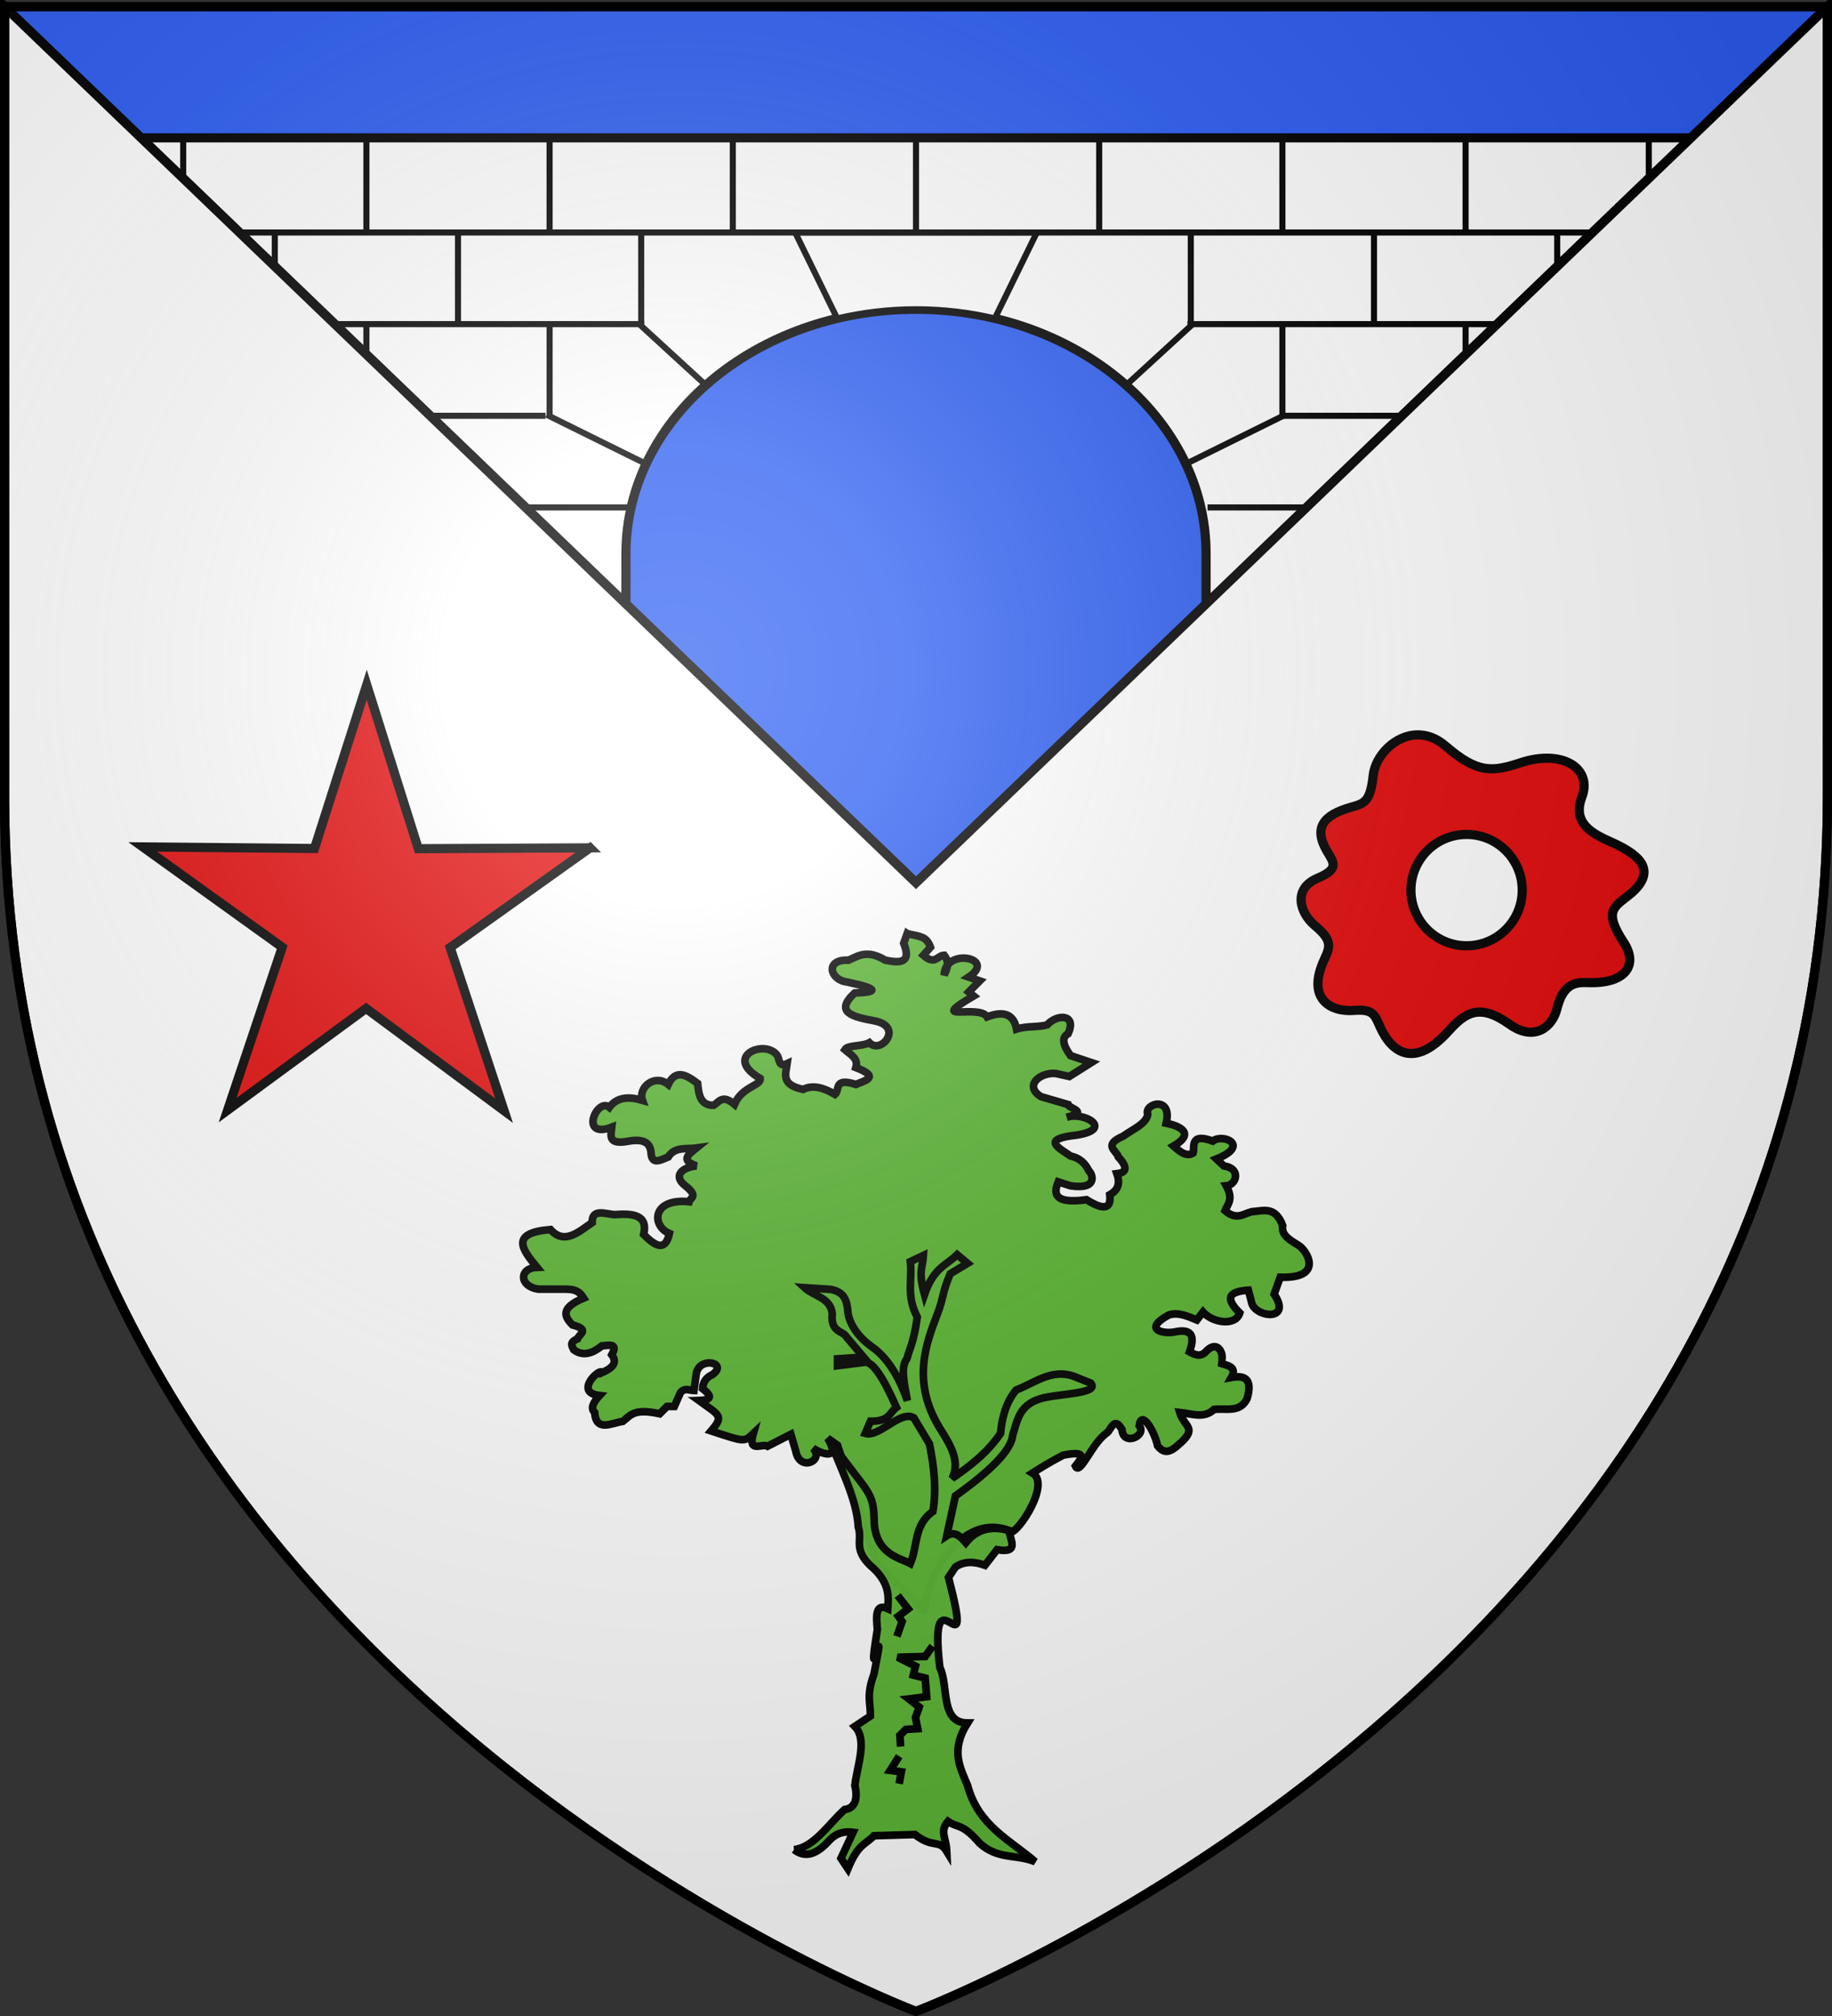 <svg xmlns="http://www.w3.org/2000/svg" xmlns:xlink="http://www.w3.org/1999/xlink" height="660" width="600" version="1.0"><rect width="100%" height="100%" fill="#333333" stroke="none"/><defs><g id="j"><use height="540" width="810" transform="rotate(72)" xlink:href="#i"/><use height="540" width="810" transform="rotate(144)" xlink:href="#i"/></g><g id="c"><path id="b" d="M0 0v1h.5L0 0z" transform="rotate(18 3.157 -.5)"/><use xlink:href="#b" transform="scale(-1 1)" width="810" height="540"/></g><g id="d"><use xlink:href="#c" transform="rotate(72)" width="810" height="540"/><use xlink:href="#c" transform="rotate(144)" width="810" height="540"/></g><g id="f"><path transform="rotate(18 3.157 -.5)" d="M0 0v1h.5L0 0z" id="e"/><use height="540" width="810" transform="scale(-1 1)" xlink:href="#e"/></g><g id="g"><use height="540" width="810" transform="rotate(72)" xlink:href="#f"/><use height="540" width="810" transform="rotate(144)" xlink:href="#f"/></g><g id="i"><path transform="rotate(18 3.157 -.5)" d="M0 0v1h.5L0 0z" id="h"/><use height="540" width="810" transform="scale(-1 1)" xlink:href="#h"/></g><g id="q"><use height="540" width="810" transform="rotate(72)" xlink:href="#p"/><use height="540" width="810" transform="rotate(144)" xlink:href="#p"/></g><g id="p"><path transform="rotate(18 3.157 -.5)" d="M0 0v1h.5L0 0z" id="o"/><use height="540" width="810" transform="scale(-1 1)" xlink:href="#o"/></g><g id="m"><path id="l" d="M0 0v1h.5L0 0z" transform="rotate(18 3.157 -.5)"/><use xlink:href="#l" transform="scale(-1 1)" width="810" height="540"/></g><g id="n"><use xlink:href="#m" transform="rotate(72)" width="810" height="540"/><use xlink:href="#m" transform="rotate(144)" width="810" height="540"/></g><linearGradient id="a"><stop style="stop-color:white;stop-opacity:.314" offset="0"/><stop offset=".19" style="stop-color:white;stop-opacity:.251"/><stop style="stop-color:#6b6b6b;stop-opacity:.125" offset=".6"/><stop style="stop-color:black;stop-opacity:.125" offset="1"/></linearGradient><linearGradient id="r"><stop offset="0" style="stop-color:white;stop-opacity:.314"/><stop style="stop-color:white;stop-opacity:.251" offset=".19"/><stop offset=".6" style="stop-color:#6b6b6b;stop-opacity:.125"/><stop offset="1" style="stop-color:black;stop-opacity:.125"/></linearGradient><radialGradient xlink:href="#a" id="F" gradientUnits="userSpaceOnUse" gradientTransform="matrix(1.353 0 0 1.349 -77.63 -85.747)" cx="221.445" cy="226.331" fx="221.445" fy="226.331" r="300"/><path d="M2.922 27.672c0-5.951 2.317-9.843 5.579-11.012 1.448-.519 3.307-.273 5.018 1.447 2.119 2.129 2.736 7.993-3.483 9.121.658-.956.619-3.081-.714-3.787-.99-.524-2.113-.253-2.676.123-.824.552-1.729 2.106-1.679 4.108H2.922z" id="k"/></defs><g style="display:inline"><path style="fill:#2b5df2;fill-opacity:1;stroke:#000;stroke-opacity:1;stroke-width:3;stroke-miterlimit:4;stroke-dasharray:none;stroke-linejoin:bevel" d="M1.5 2.188 300 289 598.5 2.187H1.5z"/><path style="fill:#fff;fill-opacity:1;stroke:#000;stroke-opacity:1;stroke-width:3;stroke-miterlimit:4;stroke-dasharray:none;stroke-linejoin:bevel" d="M46.188 45.125 205 197.719V181.25c0-44.183 42.533-80 95-80s95 35.817 95 80v16.469L553.813 45.125H46.188z"/><path style="fill:#fff;fill-opacity:1;stroke:#000;stroke-width:2;stroke-miterlimit:4;stroke-opacity:1;stroke-dasharray:none" d="m260.438 76.125 13.75 28.125c8.208-1.947 16.864-3 25.812-3s17.604 1.053 25.813 3l13.75-28.125h-79.125z"/><path d="M49.944 75.114h507.084v2H49.944v-2zM81.317 105.114h129.705v2H81.317v-2zM110.594 135.125v2h68.062v-2h-68.062zm308.875 0v2h82.125v-2h-82.125zM134.125 165.125v2h72.531v-2h-72.531zm261.344 0v2h74.75v-2h-74.75zM164.469 195.125v2h40.187v-2H164.47zm231 0v2h49.156v-2h-49.156z" style="fill:#000;fill-opacity:1;stroke:none"/><path style="fill:#000;fill-opacity:1;stroke:none" id="s" d="M299 45.762h2v30h-2z"/><use x="0" y="0" xlink:href="#s" id="t" transform="translate(60)" width="600" height="660"/><use x="0" y="0" xlink:href="#t" id="u" transform="translate(60)" width="600" height="660"/><use x="0" y="0" xlink:href="#u" id="v" transform="translate(60)" width="600" height="660"/><use xlink:href="#v" transform="translate(60)" width="600" height="660"/><use x="0" y="0" xlink:href="#s" id="w" transform="translate(-60)" width="600" height="660"/><use x="0" y="0" xlink:href="#w" id="x" transform="translate(-60)" width="600" height="660"/><use x="0" y="0" xlink:href="#x" id="y" transform="translate(-60)" width="600" height="660"/><use x="0" y="0" xlink:href="#y" id="z" transform="translate(-60)" width="600" height="660"/><use xlink:href="#s" transform="translate(120 60)" width="600" height="660"/><use xlink:href="#t" transform="translate(120 60)" width="600" height="660"/><use x="0" y="0" xlink:href="#z" id="A" transform="translate(120 60)" width="600" height="660"/><use x="0" y="0" xlink:href="#A" id="B" transform="translate(-60)" width="600" height="660"/><use x="0" y="0" xlink:href="#A" id="D" transform="translate(30 -30)" width="600" height="660"/><use x="0" y="0" xlink:href="#B" id="C" transform="translate(30 -30)" width="600" height="660"/><use x="0" y="0" xlink:href="#C" id="E" transform="translate(-60)" width="600" height="660"/><use xlink:href="#D" transform="translate(300)" width="600" height="660"/><use xlink:href="#C" transform="translate(300)" width="600" height="660"/><use xlink:href="#E" transform="translate(300)" width="600" height="660"/><path d="M388.907 105.114h130.115v2H388.907v-2z" style="fill:#000;fill-opacity:1;stroke:none"/><path style="fill:none;stroke:#000;stroke-width:2;stroke-linecap:butt;stroke-linejoin:miter;stroke-miterlimit:4;stroke-opacity:1;stroke-dasharray:none" d="m391 105.762-22.003 20.174M421 135.762l-32.297 15.964M208.997 105.762 231 125.936M178.997 135.762l32.298 15.964"/><path style="fill:#fff;fill-opacity:1;fill-rule:evenodd;stroke:#000;stroke-width:3;stroke-linecap:butt;stroke-linejoin:miter;stroke-opacity:1;stroke-miterlimit:4;stroke-dasharray:none" d="M1.5 2.188v258.53C1.5 546.17 300 658.5 300 658.5s298.5-112.33 298.5-397.781V2.188L300 289 1.5 2.187z"/></g><path style="fill:#e20909;fill-opacity:1;stroke:#000;stroke-width:2.5;stroke-miterlimit:4;stroke-opacity:1;stroke-dasharray:none;display:inline" d="m518.715 49.07-38.173 27.203 14.71 44.505-37.666-27.899-37.782 27.743 14.894-44.444-38.06-27.36 46.87.432 14.26-44.652 14.074 44.71 46.873-.237z" transform="matrix(1.2 0 0 1.2 -429.212 218.683)"/><path style="fill:#e20909;stroke:#000;stroke-width:3;stroke-linecap:butt;stroke-linejoin:miter;stroke-miterlimit:4;stroke-opacity:1;stroke-dasharray:none;display:inline" d="M464.396 240.578c-7.52-.01-13.967 6.908-14.648 13.213-.947 8.772-2.876 9.225-7.29 10.48-9.197 2.613-12.38 6.803-7.746 14.58 2.101 3.524 3.974 5.632-3.189 8.656-8.195 3.46-5.862 11.366-.911 15.491 5.62 4.684 5.134 6.8 3.19 10.935-6.18 13.134 2.063 17.433 9.567 16.859 6.395-.49 6.802 1.35 8.657 5.467 3.947 8.76 11.451 13.402 22.326 1.367 5.523-6.112 10.142-9.336 20.047-2.278 8.187 5.833 14.043.794 15.492-5.012 1.998-8.008 5.683-8.84 10.023-8.657 12.17.514 16.921-5.505 11.847-13.213-6.791-10.315-2.989-11.601 1.822-15.491 10.637-8.6 1.508-13.993-5.923-17.314-6.222-2.78-12.81-6.136-9.568-14.74 3.514-9.323-6.281-15.732-20.048-11.23-9.177 3-14 3.687-24.603-5.468-2.982-2.575-6.102-3.642-9.045-3.645zm15.925 32.6c10.065 0 18.225 8.16 18.225 18.225 0 10.065-8.16 18.225-18.225 18.225-10.066 0-18.225-8.16-18.225-18.225 0-10.066 8.16-18.225 18.225-18.225z"/><g style="display:inline"><path d="M306.56 305.63c4.066 1.036 6.343.754 7.628 4.495l-2.336 2.6c3.869 3.439 4.574.046 6.829 0 1.958 2.486.878 4.48 0 6.507.186-9.148 17.445-5.623 8.034.65l3.611 1.245-3.61 3.637 1.606 1.301c-15.681 9.184 1.718 2.506 4.419 6.833 5.085-1.917 8.646-1.188 9.64 3.995 3.348-1.072 7.354-.54 10.043-1.392 3.232-3.625 9.851-3.565 6.83 2.929-2.374 1.316-1.49 3.952.803 7.158l6.829 2.278-7.231 4.555-4.419-.976c-5.143-.474-10.607 3.986-4.858 7.574l8.842 2.57c.316 1.367 7.1 2.385-.368 4.173 5.531-1.96 15.676 3.904 3.213 5.857-11.94 1.3-5.804 4.167-2.008 6.833 2.955.604 4.824 2.382 6.025 4.88.97.7 3.444 6.276-6.025 4.881l-4.017-1.301c-1.044 2.644-2.804 7.534 9.239 5.856 6.55 4.056 8.073 2.341 7.632-1.626 3.117-1.756 3.302-4.19 2.34-6.89 2.557-.299 4.14-1.51.472-5.475-.538-2.153-5.276-3.82 1.607-6.833 3.111-2.246 7.593-4.047 8.034-7.158-1.4-3.474 8.193-6.317 6.026 2.928 2.56.492 10.614 2.685 2.41 7.484 2.142 1.94 4.285 3.602 6.427 2.277.556-1.827-1.292-6.744 6.428-3.904 3.179-2.599 12.516 1.35 1.205 5.857l2.41 2.277c5.706.745 4.224 6.203.803 6.508 2.402 4.423.501 5.942-.401 8.135 3.826 3.317 6.089.937 8.837.325 3.63-.201 7.524-1.995 10.043 4.555-.614 3.123 2.435 4.762 5.222 6.508 2.574 1.503 8.628 10.884-6.026 10.412l-2.008 5.532c5.856 8.737-5.409 7.795-7.23 3.254l-1.206-4.556c-5.377.413-8.465 1.899-2.812 7.484-1.401 4.347-8.8 3.273-12.051-.325l-2.009 2.603c-3.08-1.265-6.16-2.662-9.239-1.627-8.808 4.886-1.452 6.3 2.009 5.531 5.82-1.244 6.588 1.605 4.82 6.508 1.875 1.065 3.75 1.872 5.624-.326 4.555-4.487 6.423 3.646 4.017 3.905 2.48.883 6.178 1.169 4.092 4.82 4.623-.827 6.917.66 5.147 6.894-2.272 4.818-6.971 3.086-10.846 3.579-3.316 3.133-7.388 1.366-11.247.976 1.593 5.126 6.339 4.933-.804 10.944-3.206 2.873-4.958 1.816-6.427 0-1.056-4.882-5.297-11.959-6.026-6.627 2.687 3.292-5.31 6.92-5.624 1.301-2.484-4.294-3.416-.415-4.82.977-5.043 3.277-8.904 14.32-10.445 10.976 1.957-2.528 4.274-5.202-4.017-3.58-4.897 2.58-7.42 4.199-10.042 5.857 6.553 3.878-6.805 22.706-7.627 18.834-18.172-6.764-29.393 21.74-27.316 26.952l-16.074-16.246-12.855-38.65-3.213-2.278c4.349 7.203-1.689 5.323-4.82 3.254 3.907 3.97-4.302 7.942-5.625.976l-1.606-5.531-7.633 3.904c-1.8-1.042-6.558 2.443-4.675-4.14-3.031 2.873-2.888 2.721-13.803-.86 4.245-4.99 2.858-4.978-4.017-9.967 4.961-.165 3.78-1.862 1.205-3.905.137-2.275 1.322-3.701 3.213-4.555 5.234-3.769-3.796-6.055-5.222-.651l-.803 5.857c-1.473-.031-2.946-1.036-4.419.65l-2.008 4.556h-2.41l-2.374 2.392c-8.527-1.818-9.417.416-12.088 2.489-3.785.546-8.734 3.607-9.24-2.929-1.389-1.324-.508-3.261 1.608-5.531-8.703-.987.398-9.4.803-7.484 3.154-1.41 5.288-3.04 3.214-5.857 2.179-3.938-.913-3.073-3.214-2.928-3.08 2.45-6.16 3.57-9.24 1.301-.546-1.193-1.616-2.386 1.206-3.58.478-1.518 4.313-3.036-1.607-4.554-2.773-2.75-4.021-5.568 3.615-8.786-.926-1.437-1.842-2.879-5.624-2.928h-9.239c-6.426-1.014-6.202-6.956-.401-7.159-4.75-5.749-9.09-11.254 4.418-12.364 4.553 5.07 9.106.863 13.658-2.278-.105-4.603 4.02-2.924 7.231-2.603 6.02-.453 11.126-.053 9.64 6.508 3.716 3.73 7.039 5.796 8.437-.326-5.91-2.486-5.806-11.615 6.427-10.412.378-1.384 3.223-1.659-1.205-5.206-4.104-3.154-1.319-6.014 3.615-6.508-5.53-1.952-2.387-3.904 0-5.856-3.265.45-7.047-.565-9.239 2.928-2.528 1.02-5.35 2.696-5.624-1.302-.213-2.883-1.778-4.793-7.23-3.904-7.046 1.381-5.915-1.823-5.624-4.555-10.903 4.063-4.793-9.896-.804-6.508 2.611-3.47 6.487-3.526 10.846-2.278-1.491-4.123 3.971-8.825 8.436-5.206 2.478-5.174 6.012-3.076 9.641-.325.363 3.66.848 7.21 5.222 7.158 1.8-1.071 2.84-3.685 6.83-.325 2.551-5.915 8.812-6.102 8.435-8.46-12.448-7.22 1.746-13.127 5.624-7.484.77 1.234.325 3.943 3.214 2.603-.433 3.323-2.193 6.953 5.222 8.46 3.154-1.58 6.707-.574 10.444 1.627 1.685-1.477-.6-5.584 6.83-3.254 3.111-1.34 8.1-2.375 0-5.531.897-2.975-1.754-4.224-3.616-5.857.934-1.569 5.725-.994 8.034-2.278 3.763 4.023 11.455-5.297 1.607-7.158-6.908-1.268-13.28-2.734-6.428-9.111 7.965-.277 7.765-1.407-2.41-3.58-5.662-.597-7.52-7.514.402-7.158 3.241-1.382 6.007-3.612 12.051 0 4.884 1.023 8.66.941 6.026-5.531l1.134-3.19z" style="fill:#5ab532;fill-opacity:1;stroke:#000;stroke-width:2.5;stroke-miterlimit:4;stroke-opacity:1;stroke-dasharray:none;display:inline" transform="translate(-9.45)"/><path d="M269.533 605.535c6.543-.798 11.18-8.265 16.556-13.147 3.571-.363 4.329-3.853 3.327-7.873.852-6.864 4.194-14.973 0-19.315l5.113-3.409c.03-4.196-1.386-6.946 1.137-13.634 4.777-24.264-2.917 10.274 1.136-14.694-.416-4.444-.675-8.67 3.408-6.817.271-4.058.564-8.112-4.544-13.066-7.221-6.12-3.626-9.152-5.113-13.634-.514-9.36-6.03-19.553-9.09-28.065 12.555 17.824 14.177 15.74 14.313 27.006.861 10.07 8.482 11.175 11.82 12.989 2.461-5.681 1.058-12.65 7.385-17.043 1.237-7.385.363-14.77-1.136-22.156l-5.113-8.521c-4.449-2.564-11.215 6.46-15.907 5.112l1.704-3.976c6.443.029 6.154-2.828 8.522-4.545-4.822-10.93-7.999-14.868-10.226-14.77l-9.09 1.136v-2.273l8.522-.568-6.25-7.385c-1.966-1.31-4.48-1.8-3.976-6.817-.586-5.284-6.045-5.696-9.09-8.522l8.522.568c4.752.829 5.4 4.002 5.681 7.386.354 3.479 2.967 7.958 7.876 11.417 6.07 4.276 9.493 11.613 11.601 17.636-.944-5.283-2.338-10.928-.162-13.715 1.137-4.064 2.273-5.493 3.41-13.634-3.744-7.254-1.546-12.132-2.273-18.18l4.3-2.028c-.192 3.747-1.82 4.982.326 12.823 3.066-8.899 7.059-9.457 10.712-13.067l3.409 2.84-5.681 3.41c-2.856 6.863-2.056 7.545-4.144 13.02-3.67 9.623-8.69 22.147.735 37.54 3.46 5.492 6.865 10.983 3.977 16.475 5.824-4.081 11.382-8.154 15.907-14.77.508-5.631 2.008-10.519 5.113-14.203 6.045-2.328 11.51-6.977 18.747-4.545l5.68 2.273c3.186 3.563-10.948 3.416-16.474 5.112-7.12 2.16-7.548 7.292-9.09 11.93-.4 4.908-7.31 11.73-18.747 19.884l-2.84 13.066c2.484-1.65 4.405.077 6.249 2.273 3.25-3.996 7.708-5.82 14.202-3.977.089 2.844 3.708 7.59-3.977 6.249l-3.976 5.113c-3.516-1.294-6.79-1.382-9.658.568l-2.272 3.409c9.06 34.838-6.868-5.363-2.84 29.463 2.985 6.104.012 18.173 9.089 18.18-5.716 9.015-2.438 14.571 0 20.451 3.498 13.19 13.856 17.808 22.156 24.996-6.06-2.561-12.12-.585-18.18-6.04-5.905-6.813-7.147-4.894-10.402-7.19-2.805 3.385-.589 5.236-.391 9.822-2.54-4.148-4.406-.784-10.435-5.513l-13.425.4c-2.766 2.92-5.172 2.61-8.522 10.794l-2.272-3.409 3.976-8.521c-2.65-.345-5.302-.037-7.953 2.84-3.787 4.133-7.575 5.838-11.362 2.84z" style="opacity:.98;fill:#5ab532;fill-opacity:1;stroke:#000;stroke-width:2.5;stroke-miterlimit:4;stroke-opacity:1;stroke-dasharray:none" transform="translate(-9.45)"/><path d="m303.44 522.327 3.41 4.386-3.167 2.436 1.218 1.706-1.705 4.873M314.89 538.895l-2.436 3.411-9.015.244 5.848 2.923-.731 2.924 3.898.975.487 6.09-5.847.732 3.411 2.68-1.218 3.41.73 3.655-3.898.244-1.949 1.95.244 3.654M303.927 574.954l-2.924 4.63 3.655.487-.731 3.898" style="fill:#5ab532;fill-opacity:1;stroke:#000;stroke-width:2.5;stroke-miterlimit:4;stroke-opacity:1;stroke-dasharray:none" transform="translate(-9.45)"/></g><path d="M300 658.5s298.5-112.32 298.5-397.772V2.176H1.5v258.552C1.5 546.18 300 658.5 300 658.5z" style="opacity:1;fill:url(#F);fill-opacity:1;fill-rule:evenodd;stroke:none;stroke-width:1px;stroke-linecap:butt;stroke-linejoin:miter;stroke-opacity:1"/><path d="M300 658.5S1.5 546.18 1.5 260.728V2.176h597v258.552C598.5 546.18 300 658.5 300 658.5z" style="opacity:1;fill:none;fill-opacity:1;fill-rule:evenodd;stroke:#000;stroke-width:3;stroke-linecap:butt;stroke-linejoin:miter;stroke-miterlimit:4;stroke-dasharray:none;stroke-opacity:1"/></svg>